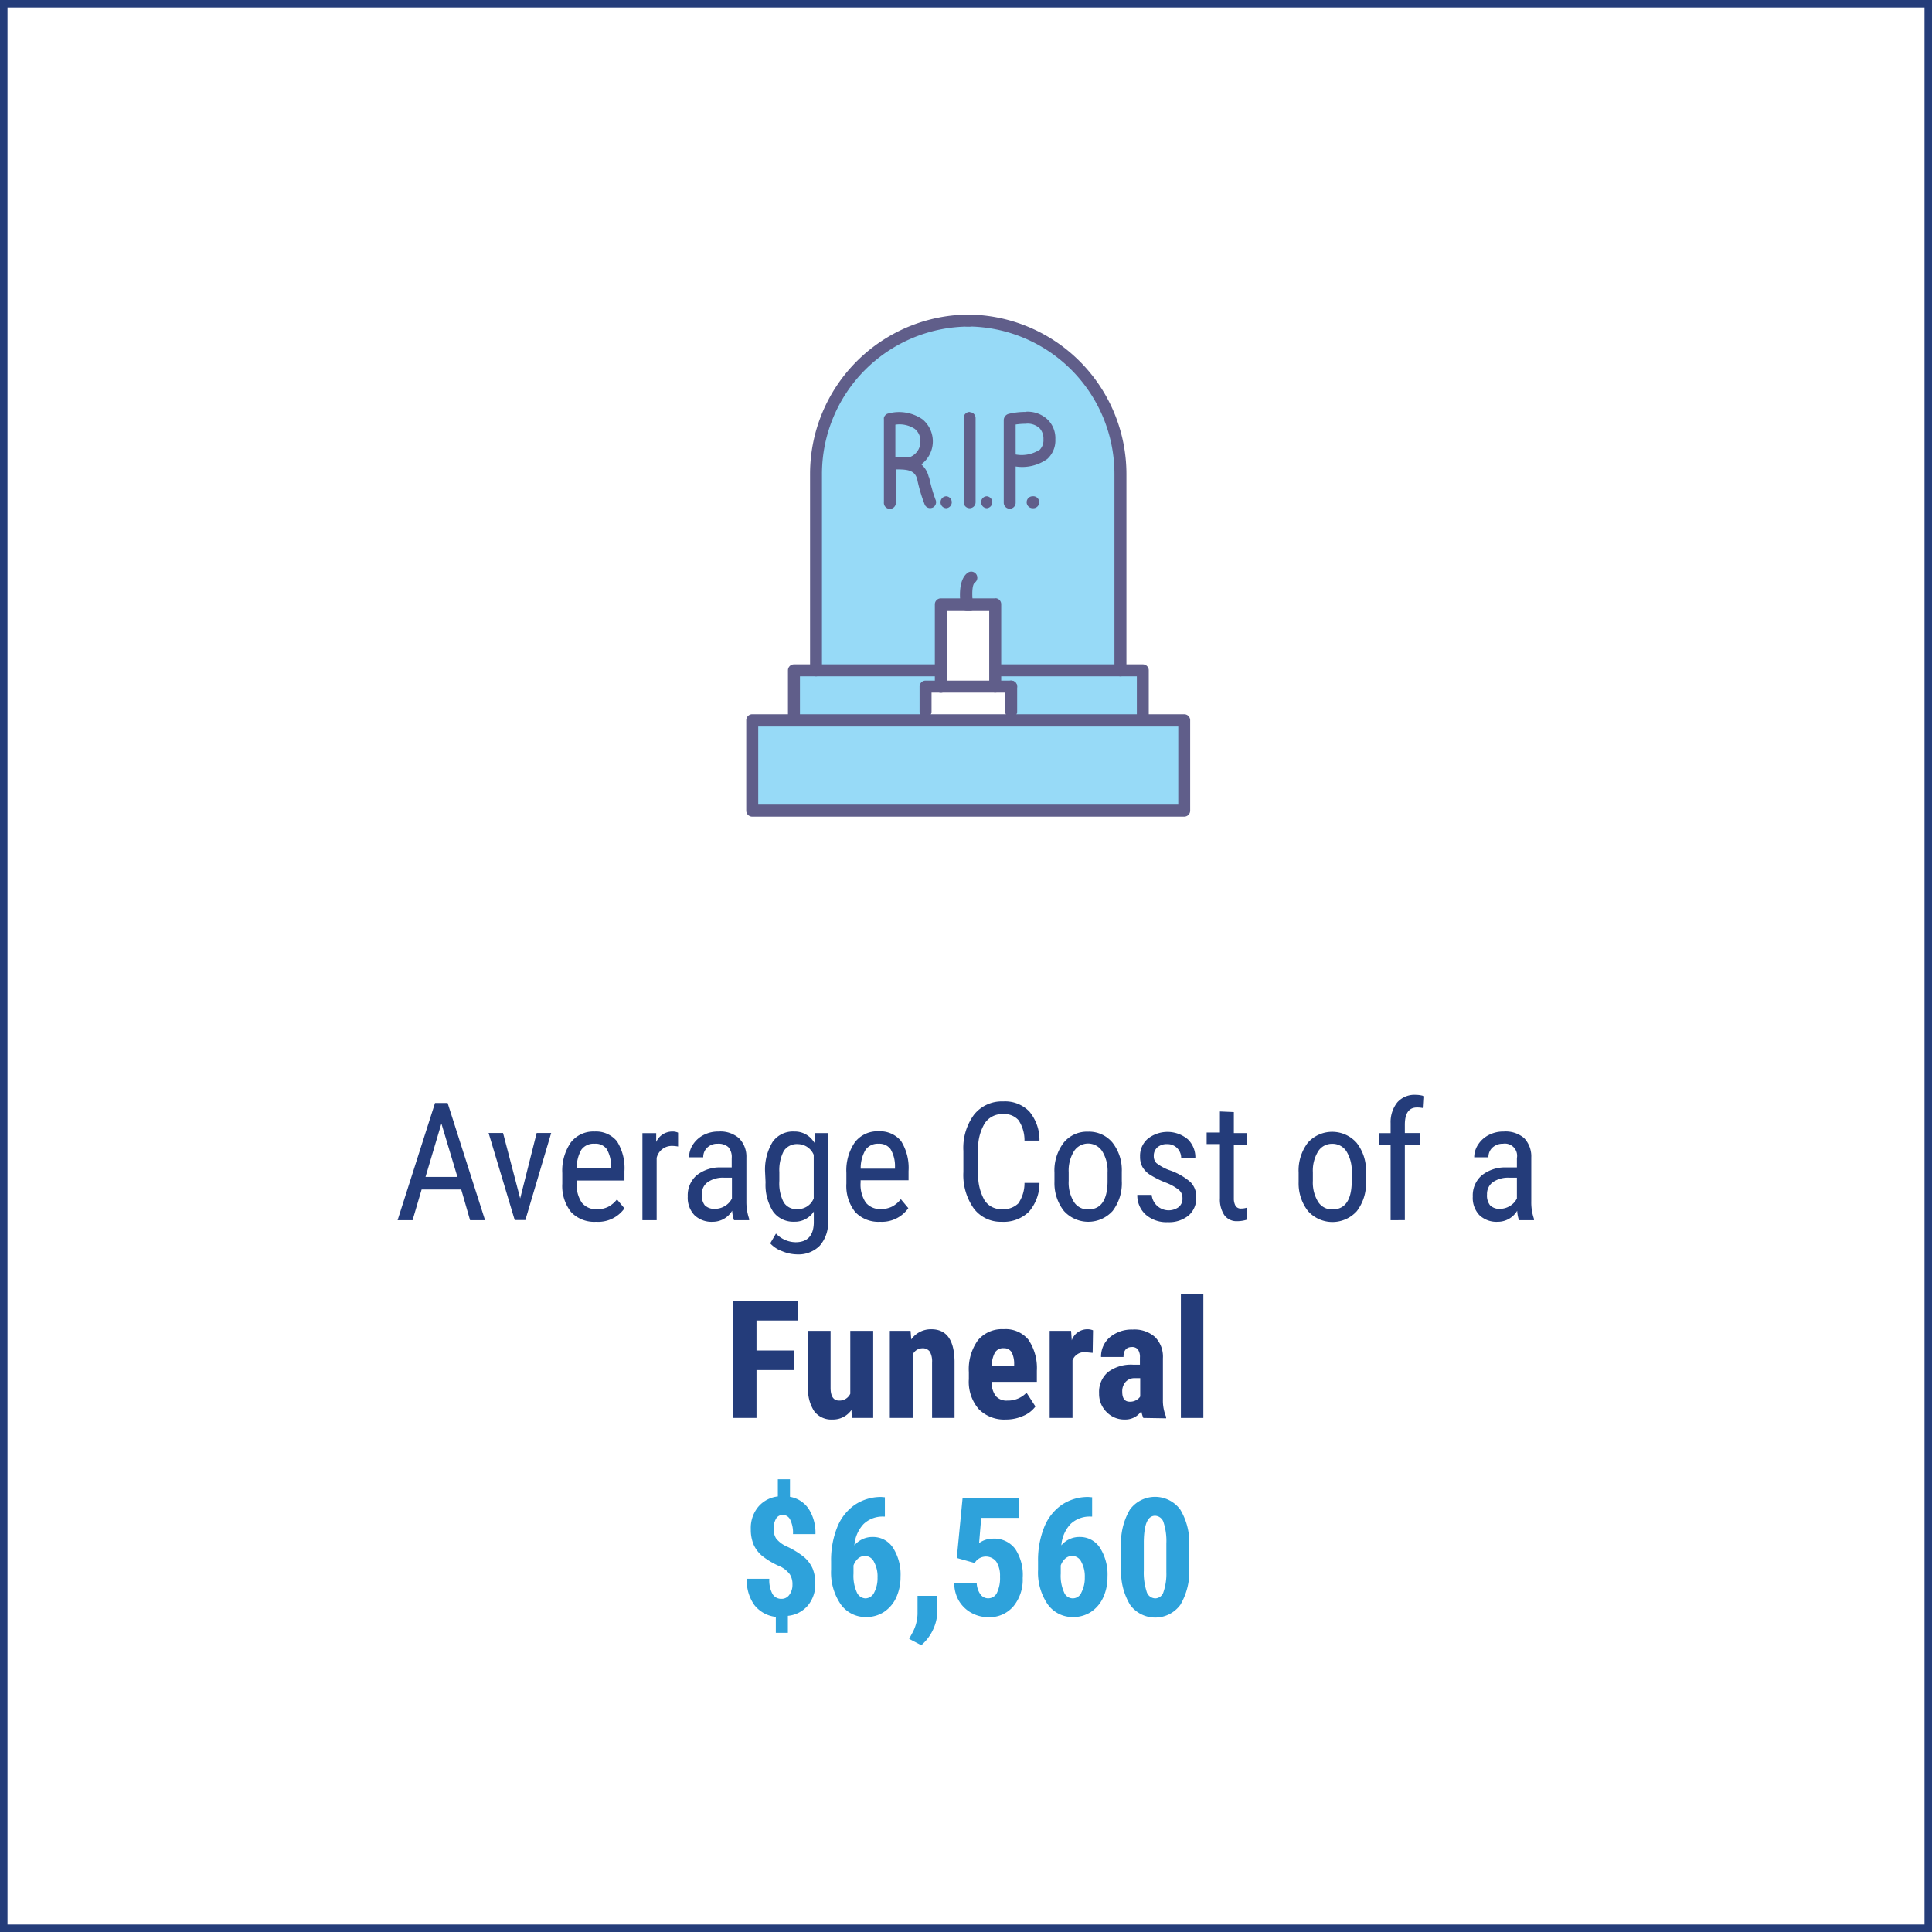 <svg xmlns="http://www.w3.org/2000/svg" viewBox="0 0 257.94 257.94"><rect x="0" y="0" width="257.94" height="257.94" fill="#808080" stroke="none"/><defs><style>.cls-1{fill:#fff;}.cls-2{fill:#253d7a;}.cls-3{fill:#243c7a;}.cls-4{fill:#2ea2db;}.cls-5{fill:#97daf7;}.cls-6{fill:#605e8a;}</style></defs><g id="Layer_2" data-name="Layer 2"><g id="Layer_1-2" data-name="Layer 1"><rect class="cls-1" x="0.5" y="0.5" width="256.94" height="256.94"/><path class="cls-2" d="M256.94,1V256.94H1V1H256.94m1-1H0V257.94H257.94V0Z"/><path class="cls-3" d="M61.58,158.81H56.29l-1.21,4.1h-2l5-15.65h1.68l5,15.65h-2Zm-4.77-1.68h4.26L58.93,150Z"/><path class="cls-3" d="M69.45,160l2.2-8.74h1.94l-3.45,11.63H68.72l-3.49-11.63h1.93Z"/><path class="cls-3" d="M79.58,163.12a4.24,4.24,0,0,1-3.33-1.29,5.61,5.61,0,0,1-1.18-3.8v-1.41a6.61,6.61,0,0,1,1.13-4.08,3.78,3.78,0,0,1,3.17-1.47,3.62,3.62,0,0,1,3,1.3,6.72,6.72,0,0,1,1,4v1.24H77v.27a4.24,4.24,0,0,0,.7,2.72,2.48,2.48,0,0,0,2,.85,3.32,3.32,0,0,0,1.48-.32,3.63,3.63,0,0,0,1.19-1l1,1.2A4.31,4.31,0,0,1,79.58,163.12Zm-.21-10.42a2,2,0,0,0-1.76.81A4.81,4.81,0,0,0,77,156h4.58v-.26a4.4,4.4,0,0,0-.6-2.36A1.85,1.85,0,0,0,79.37,152.7Z"/><path class="cls-3" d="M90.53,153.07a4.65,4.65,0,0,0-.86-.08,2.07,2.07,0,0,0-2,1.6v8.32h-1.9V151.28h1.84l0,1.18a2.36,2.36,0,0,1,2.16-1.39,1.72,1.72,0,0,1,.76.15Z"/><path class="cls-3" d="M98,162.91a4.35,4.35,0,0,1-.25-1.27,3,3,0,0,1-2.57,1.48,3.3,3.3,0,0,1-2.47-.89,3.37,3.37,0,0,1-.89-2.49A3.55,3.55,0,0,1,93,156.92a5,5,0,0,1,3.3-1.06h1.39v-1.24a2,2,0,0,0-.46-1.48,2,2,0,0,0-1.41-.44,1.92,1.92,0,0,0-1.39.51,1.7,1.7,0,0,0-.54,1.3H92a3.09,3.09,0,0,1,.52-1.71,3.71,3.71,0,0,1,1.42-1.27,4.26,4.26,0,0,1,2-.46,3.78,3.78,0,0,1,2.71.88,3.47,3.47,0,0,1,1,2.59v5.86a7,7,0,0,0,.37,2.33v.18Zm-2.53-1.52a2.5,2.5,0,0,0,1.33-.39,2.35,2.35,0,0,0,.92-1v-2.77H96.62a3.58,3.58,0,0,0-2.14.6,1.94,1.94,0,0,0-.78,1.64,2.17,2.17,0,0,0,.39,1.44A1.78,1.78,0,0,0,95.44,161.39Z"/><path class="cls-3" d="M102.15,156.57a7.08,7.08,0,0,1,1-4.11,3.31,3.31,0,0,1,2.89-1.39,3,3,0,0,1,2.69,1.51l.1-1.3h1.72V163a4.61,4.61,0,0,1-1.11,3.32,4,4,0,0,1-3.08,1.15,5.35,5.35,0,0,1-1.93-.42,4,4,0,0,1-1.6-1.05l.77-1.31a3.68,3.68,0,0,0,2.61,1.16c1.58,0,2.4-.86,2.44-2.59v-1.51a3,3,0,0,1-2.62,1.36,3.31,3.31,0,0,1-2.82-1.36,6.68,6.68,0,0,1-1-3.9Zm1.9,1.08a5.48,5.48,0,0,0,.58,2.87,2,2,0,0,0,1.88.91,2.27,2.27,0,0,0,2.13-1.44v-5.81a2.32,2.32,0,0,0-2.11-1.43,2.08,2.08,0,0,0-1.89.92,5.54,5.54,0,0,0-.59,2.82Z"/><path class="cls-3" d="M117.52,163.12a4.27,4.27,0,0,1-3.33-1.29A5.61,5.61,0,0,1,113,158v-1.41a6.61,6.61,0,0,1,1.13-4.08,3.78,3.78,0,0,1,3.17-1.47,3.62,3.62,0,0,1,3,1.3,6.72,6.72,0,0,1,1,4v1.24H114.9v.27a4.31,4.31,0,0,0,.7,2.72,2.48,2.48,0,0,0,2,.85,3.32,3.32,0,0,0,1.48-.32,3.63,3.63,0,0,0,1.19-1l1,1.2A4.31,4.31,0,0,1,117.52,163.12Zm-.21-10.42a2,2,0,0,0-1.75.81,4.8,4.8,0,0,0-.65,2.52h4.58v-.26a4.4,4.4,0,0,0-.6-2.36A1.84,1.84,0,0,0,117.31,152.7Z"/><path class="cls-3" d="M138.78,157.93a5.83,5.83,0,0,1-1.41,3.85,4.82,4.82,0,0,1-3.63,1.34,4.5,4.5,0,0,1-3.74-1.79,7.74,7.74,0,0,1-1.38-4.85v-2.83a7.49,7.49,0,0,1,1.42-4.83,4.73,4.73,0,0,1,3.89-1.77,4.51,4.51,0,0,1,3.5,1.35,5.94,5.94,0,0,1,1.35,3.88h-2a4.83,4.83,0,0,0-.8-2.73,2.53,2.53,0,0,0-2.06-.81,2.78,2.78,0,0,0-2.46,1.25,6.42,6.42,0,0,0-.86,3.67v2.86a6.82,6.82,0,0,0,.8,3.65,2.59,2.59,0,0,0,2.33,1.26,2.84,2.84,0,0,0,2.22-.76,4.76,4.76,0,0,0,.83-2.74Z"/><path class="cls-3" d="M140.78,156.56a6.11,6.11,0,0,1,1.23-4,4,4,0,0,1,3.25-1.47,4.07,4.07,0,0,1,3.25,1.44,5.94,5.94,0,0,1,1.26,3.92v1.22a6.09,6.09,0,0,1-1.22,4,4.38,4.38,0,0,1-6.51,0,6,6,0,0,1-1.26-3.87Zm1.9,1.09a4.9,4.9,0,0,0,.7,2.82,2.18,2.18,0,0,0,1.9,1q2.52,0,2.59-3.63v-1.31a4.94,4.94,0,0,0-.71-2.82,2.24,2.24,0,0,0-3.78,0,4.91,4.91,0,0,0-.7,2.81Z"/><path class="cls-3" d="M157.87,159.93a1.38,1.38,0,0,0-.46-1.05,6.51,6.51,0,0,0-1.79-1,12.25,12.25,0,0,1-2.16-1.09,3.11,3.11,0,0,1-.94-1,2.83,2.83,0,0,1-.31-1.37,3,3,0,0,1,1-2.36,4.23,4.23,0,0,1,5.38.05,3.34,3.34,0,0,1,1,2.53h-1.89a1.88,1.88,0,0,0-.52-1.34,1.81,1.81,0,0,0-1.35-.55,1.91,1.91,0,0,0-1.31.43,1.5,1.5,0,0,0-.48,1.17,1.29,1.29,0,0,0,.35.93,6.43,6.43,0,0,0,1.68.93,8.39,8.39,0,0,1,2.88,1.62,2.75,2.75,0,0,1,.76,2,3.06,3.06,0,0,1-1,2.43,4.09,4.09,0,0,1-2.79.91,4.2,4.2,0,0,1-2.95-1,3.46,3.46,0,0,1-1.13-2.64h1.92a2.28,2.28,0,0,0,3.6,1.63A1.44,1.44,0,0,0,157.87,159.93Z"/><path class="cls-3" d="M164.73,148.47v2.81h1.75v1.54h-1.75V160a2,2,0,0,0,.23,1,.83.83,0,0,0,.77.35,2.35,2.35,0,0,0,.77-.13l0,1.61a4.24,4.24,0,0,1-1.32.21,2,2,0,0,1-1.72-.81,3.79,3.79,0,0,1-.59-2.27v-7.22h-1.77v-1.54h1.77v-2.81Z"/><path class="cls-3" d="M173.38,156.56a6.11,6.11,0,0,1,1.23-4,4.36,4.36,0,0,1,6.5,0,5.94,5.94,0,0,1,1.26,3.92v1.22a6.09,6.09,0,0,1-1.22,4,4.38,4.38,0,0,1-6.51,0,6,6,0,0,1-1.26-3.87Zm1.9,1.09a4.9,4.9,0,0,0,.71,2.82,2.18,2.18,0,0,0,1.89,1q2.52,0,2.59-3.63v-1.31a4.94,4.94,0,0,0-.71-2.82,2.19,2.19,0,0,0-1.9-1,2.17,2.17,0,0,0-1.87,1,4.91,4.91,0,0,0-.71,2.81Z"/><path class="cls-3" d="M185.66,162.91V152.82h-1.52v-1.54h1.52v-1.34a4.2,4.2,0,0,1,.9-2.77,3.06,3.06,0,0,1,2.44-1,3.88,3.88,0,0,1,1.15.18l-.1,1.6a4,4,0,0,0-.87-.09q-1.62,0-1.62,2.31v1.1h2v1.54h-2v10.09Z"/><path class="cls-3" d="M202.8,162.91a4.43,4.43,0,0,1-.24-1.27,3,3,0,0,1-2.58,1.48,3.31,3.31,0,0,1-2.47-.89,3.36,3.36,0,0,1-.88-2.49,3.54,3.54,0,0,1,1.2-2.82,5,5,0,0,1,3.3-1.06h1.39v-1.24a1.63,1.63,0,0,0-1.86-1.92,2,2,0,0,0-1.4.51,1.7,1.7,0,0,0-.54,1.3h-1.9a3.1,3.1,0,0,1,.53-1.71,3.64,3.64,0,0,1,1.42-1.27,4.19,4.19,0,0,1,2-.46,3.8,3.8,0,0,1,2.72.88,3.55,3.55,0,0,1,.95,2.59v5.86a6.75,6.75,0,0,0,.36,2.33v.18Zm-2.53-1.52a2.5,2.5,0,0,0,1.33-.39,2.35,2.35,0,0,0,.92-1v-2.77h-1.07a3.6,3.6,0,0,0-2.14.6,1.94,1.94,0,0,0-.78,1.64,2.12,2.12,0,0,0,.4,1.44A1.74,1.74,0,0,0,200.27,161.39Z"/><path class="cls-3" d="M106,182.92H101v6.39H97.88V173.66h8.66v2.64H101v4H106Z"/><path class="cls-3" d="M113.68,188.24a3,3,0,0,1-2.54,1.28,2.86,2.86,0,0,1-2.43-1.1,5.28,5.28,0,0,1-.82-3.21v-7.53h3v7.61c0,1.13.39,1.7,1.12,1.7a1.58,1.58,0,0,0,1.51-.91v-8.4h3.06v11.63h-2.86Z"/><path class="cls-3" d="M121.57,177.68l.09,1.15a3.2,3.2,0,0,1,2.69-1.36q3,0,3.09,4.2v7.64h-3v-7.42a2.62,2.62,0,0,0-.3-1.43,1.15,1.15,0,0,0-1-.45,1.44,1.44,0,0,0-1.29.85v8.45h-3.05V177.68Z"/><path class="cls-3" d="M134.31,189.52a4.76,4.76,0,0,1-3.65-1.4,5.58,5.58,0,0,1-1.31-4v-.93a6.63,6.63,0,0,1,1.2-4.24,4.18,4.18,0,0,1,3.45-1.49,3.94,3.94,0,0,1,3.3,1.4,6.74,6.74,0,0,1,1.13,4.14v1.49h-6.05a3.13,3.13,0,0,0,.57,1.9,1.9,1.9,0,0,0,1.55.6,3.41,3.41,0,0,0,2.55-1.05l1.19,1.84a3.87,3.87,0,0,1-1.62,1.25A5.56,5.56,0,0,1,134.31,189.52Zm-1.91-7.13h3v-.28a3.37,3.37,0,0,0-.34-1.58A1.2,1.2,0,0,0,134,180a1.27,1.27,0,0,0-1.16.57A3.9,3.9,0,0,0,132.4,182.39Z"/><path class="cls-3" d="M145.88,180.62l-1-.09a1.67,1.67,0,0,0-1.69,1.09v7.69h-3.05V177.68H143l.09,1.26a2.2,2.2,0,0,1,2-1.47,2,2,0,0,1,.84.14Z"/><path class="cls-3" d="M152.64,189.31a4.2,4.2,0,0,1-.26-.91,2.58,2.58,0,0,1-2.21,1.12,3.28,3.28,0,0,1-2.43-1,3.38,3.38,0,0,1-1-2.5,3.49,3.49,0,0,1,1.17-2.82,5.11,5.11,0,0,1,3.36-1h.92v-.93a1.77,1.77,0,0,0-.27-1.11,1,1,0,0,0-.78-.32c-.76,0-1.14.45-1.14,1.33h-3a3.36,3.36,0,0,1,1.21-2.66,4.51,4.51,0,0,1,3-1,4.14,4.14,0,0,1,3,1,3.72,3.72,0,0,1,1.05,2.84v5.47a5.66,5.66,0,0,0,.43,2.35v.19Zm-1.8-2.17a1.64,1.64,0,0,0,.86-.21,1.47,1.47,0,0,0,.53-.48V184h-.73a1.56,1.56,0,0,0-1.22.5,1.87,1.87,0,0,0-.45,1.32C149.83,186.71,150.17,187.14,150.84,187.14Z"/><path class="cls-3" d="M160.66,189.31h-3v-16.5h3Z"/><path class="cls-4" d="M105.8,211.58a2.45,2.45,0,0,0-.36-1.41,3.55,3.55,0,0,0-1.21-1,10.53,10.53,0,0,1-2.43-1.41,4.21,4.21,0,0,1-1.18-1.53,5.15,5.15,0,0,1-.38-2.06,4.4,4.4,0,0,1,1-3,4,4,0,0,1,2.61-1.38v-2.3h1.62v2.35a3.77,3.77,0,0,1,2.51,1.63,5.9,5.9,0,0,1,.89,3.35h-3a3.86,3.86,0,0,0-.37-1.92,1.07,1.07,0,0,0-1-.64,1,1,0,0,0-.89.5,2.55,2.55,0,0,0-.32,1.37,2.28,2.28,0,0,0,.33,1.27,3.75,3.75,0,0,0,1.27,1,11.1,11.1,0,0,1,2.47,1.49,4.32,4.32,0,0,1,1.13,1.52,5.15,5.15,0,0,1,.36,2,4.42,4.42,0,0,1-1,2.95,4,4,0,0,1-2.66,1.37V218h-1.61v-2.13a4.22,4.22,0,0,1-2.87-1.59,5.6,5.6,0,0,1-1-3.5h3a3.88,3.88,0,0,0,.41,2,1.34,1.34,0,0,0,1.23.68,1.23,1.23,0,0,0,1-.49A2.19,2.19,0,0,0,105.8,211.58Z"/><path class="cls-4" d="M118.14,199.9v2.58H118a3.67,3.67,0,0,0-2.71,1,4.63,4.63,0,0,0-1.22,2.84,3.11,3.11,0,0,1,2.45-1.12,3.16,3.16,0,0,1,2.71,1.45,6.62,6.62,0,0,1,1,3.87,6.54,6.54,0,0,1-.58,2.77,4.59,4.59,0,0,1-1.63,1.92,4.29,4.29,0,0,1-2.37.68,4.06,4.06,0,0,1-3.41-1.71,7.52,7.52,0,0,1-1.28-4.6v-1.12a11.76,11.76,0,0,1,.81-4.54,6.61,6.61,0,0,1,2.34-3,6.24,6.24,0,0,1,3.57-1.06Zm-2.61,7.83a1.4,1.4,0,0,0-1,.37,2.29,2.29,0,0,0-.58.9v1.1a5.34,5.34,0,0,0,.44,2.48,1.32,1.32,0,0,0,1.16.82,1.34,1.34,0,0,0,1.17-.8,4.14,4.14,0,0,0,.44-2,4,4,0,0,0-.46-2.05A1.36,1.36,0,0,0,115.53,207.73Z"/><path class="cls-4" d="M123,219.65l-1.62-.85.41-.76a5.59,5.59,0,0,0,.71-2.56v-2.42h2.64v2.16a5.8,5.8,0,0,1-.58,2.37A6.12,6.12,0,0,1,123,219.65Z"/><path class="cls-4" d="M127.74,208l.77-7.95h7.57v2.6H131l-.28,3.36a3.2,3.2,0,0,1,1.82-.59,3.51,3.51,0,0,1,3,1.37,6.29,6.29,0,0,1,1,3.89,5.59,5.59,0,0,1-1.25,3.79,4.18,4.18,0,0,1-3.33,1.44,4.68,4.68,0,0,1-2.29-.59,4.38,4.38,0,0,1-1.66-1.62,4.7,4.7,0,0,1-.61-2.37h3a2.77,2.77,0,0,0,.49,1.52,1.26,1.26,0,0,0,1.05.54,1.28,1.28,0,0,0,1.16-.73,4.52,4.52,0,0,0,.41-2.16,3.45,3.45,0,0,0-.49-2,1.75,1.75,0,0,0-2.7-.1l-.2.27Z"/><path class="cls-4" d="M145.81,199.9v2.58h-.18a3.69,3.69,0,0,0-2.71,1,4.69,4.69,0,0,0-1.22,2.84,3.11,3.11,0,0,1,2.45-1.12,3.16,3.16,0,0,1,2.71,1.45,6.62,6.62,0,0,1,1,3.87,6.39,6.39,0,0,1-.58,2.77,4.59,4.59,0,0,1-1.63,1.92,4.29,4.29,0,0,1-2.37.68,4.07,4.07,0,0,1-3.41-1.71,7.52,7.52,0,0,1-1.28-4.6v-1.12a11.76,11.76,0,0,1,.81-4.54,6.61,6.61,0,0,1,2.34-3,6.24,6.24,0,0,1,3.57-1.06Zm-2.61,7.83a1.4,1.4,0,0,0-1,.37,2.29,2.29,0,0,0-.58.9v1.1a5.34,5.34,0,0,0,.44,2.48,1.24,1.24,0,0,0,2.33,0,4.14,4.14,0,0,0,.44-2,4,4,0,0,0-.46-2.05A1.35,1.35,0,0,0,143.2,207.73Z"/><path class="cls-4" d="M158.77,209.24a8.78,8.78,0,0,1-1.17,5,4.16,4.16,0,0,1-6.7.05,8.5,8.5,0,0,1-1.22-4.79v-3a8.77,8.77,0,0,1,1.17-4.95,4.17,4.17,0,0,1,6.73,0,8.53,8.53,0,0,1,1.19,4.84Zm-3.05-3.17a8,8,0,0,0-.36-2.77,1.23,1.23,0,0,0-1.14-.93c-1,0-1.47,1.13-1.51,3.39v3.9a8.14,8.14,0,0,0,.37,2.81,1.24,1.24,0,0,0,1.16.93,1.18,1.18,0,0,0,1.1-.87,7.47,7.47,0,0,0,.38-2.65Z"/><path class="cls-5" d="M100.56,108.26l57.56.16V96.49h-5.35l-.42-6.16-2.8-.64-.06-23.07s.25-7.55-2.74-13.52a17.74,17.74,0,0,0-14.57-9.71c-13-.75-17.29,6-17.29,6l-4.25,5.44-1.72,10.09.48,24.81-3.16.09v7l-5.52-.16Z"/><rect class="cls-1" x="126.26" y="81.28" width="6.32" height="9.85"/><rect class="cls-1" x="124.17" y="91.77" width="10.48" height="3.66"/><path class="cls-6" d="M129.42,42a21.29,21.29,0,0,0-21.27,21.27V89.5a.79.79,0,0,0,.79.8.8.8,0,0,0,.8-.8V63.28A19.7,19.7,0,0,1,129.42,43.6a.8.8,0,0,0,.8-.8.79.79,0,0,0-.8-.79Z"/><path class="cls-6" d="M125.18,88.7H106a.8.8,0,0,0-.8.8v6.66a.8.8,0,0,0,1.6,0V90.3h18.42a.8.8,0,0,0,0-1.6Z"/><path class="cls-6" d="M135,90.87H123.57a.8.8,0,0,0-.8.8V95a.8.8,0,0,0,1.6,0V92.47H135a.8.8,0,1,0,0-1.6Z"/><path class="cls-6" d="M129.42,79.89h-3.81a.8.8,0,0,0-.8.8v11a.8.8,0,0,0,1.6,0V81.48h3a.8.8,0,1,0,0-1.59Z"/><path class="cls-6" d="M129.11,42a.79.79,0,0,0-.8.79.8.8,0,0,0,.8.8,19.7,19.7,0,0,1,19.68,19.68V89.5a.8.8,0,0,0,1.6,0V63.28A21.3,21.3,0,0,0,129.11,42Z"/><path class="cls-6" d="M152.58,88.7H133.35a.8.8,0,0,0,0,1.6h18.43v5.86a.8.8,0,0,0,.8.8.79.79,0,0,0,.79-.8V89.5a.79.79,0,0,0-.79-.8Z"/><path class="cls-6" d="M157.31,107.43H101.23V97h56.08v10.47Zm.79-12.07H100.43a.8.8,0,0,0-.8.8v12.07a.8.8,0,0,0,.8.8H158.1a.8.8,0,0,0,.8-.8V96.16a.8.8,0,0,0-.8-.8Z"/><path class="cls-6" d="M135,90.87a.8.8,0,0,0-.8.8V95a.8.8,0,0,0,1.6,0V91.67a.8.8,0,0,0-.8-.8Z"/><path class="cls-6" d="M132.93,79.89h-3.1c-.06-.94,0-1.9.34-2.12a.8.8,0,1,0-1-1.28c-1.33,1-1,3.77-.89,4.32a.8.8,0,0,0,.79.67h3V91.67a.8.8,0,0,0,1.6,0v-11a.8.8,0,0,0-.8-.8Z"/><path class="cls-6" d="M121.54,61l-2,0v-4.3a3.71,3.71,0,0,1,2.6.57,2.06,2.06,0,0,1,.74,1.73,2.19,2.19,0,0,1-1.34,2ZM124,63.71A3.1,3.1,0,0,0,123,62a3.83,3.83,0,0,0,.18-6,5.53,5.53,0,0,0-4.52-.81l-.21.06a.85.85,0,0,0-.28.22.79.79,0,0,0-.16.3.82.82,0,0,0,0,.22V67.05a.8.8,0,1,0,1.59,0V62.67h.16c1.41,0,2.43.11,2.71,1.39a20.84,20.84,0,0,0,1,3.34.79.79,0,0,0,.71.44.94.94,0,0,0,.36-.08.8.8,0,0,0,.35-1.07,21.7,21.7,0,0,1-.85-3Z"/><path class="cls-6" d="M129.46,55a.8.8,0,0,0-.8.8V67.05a.8.8,0,0,0,.8.8.79.79,0,0,0,.79-.8V55.83a.79.79,0,0,0-.79-.8Z"/><path class="cls-6" d="M138.76,60.07a4.42,4.42,0,0,1-3.16.61v-4a9.45,9.45,0,0,1,1.33-.1,2.33,2.33,0,0,1,1.88.61,2.06,2.06,0,0,1,.5,1.47,1.8,1.8,0,0,1-.55,1.44ZM136.93,55a9.45,9.45,0,0,0-2.27.26.87.87,0,0,0-.65.86v11a.8.8,0,0,0,.8.8.79.79,0,0,0,.79-.8V62.28a5.77,5.77,0,0,0,4.22-1,3.33,3.33,0,0,0,1.08-2.63,3.48,3.48,0,0,0-1-2.6,3.89,3.89,0,0,0-3-1.07Z"/><path class="cls-6" d="M126.39,66.26a.79.79,0,0,0-.82.79.79.79,0,0,0,.79.8h0a.8.8,0,0,0,0-1.59Z"/><path class="cls-6" d="M131.81,66.26a.78.78,0,0,0-.82.79.79.79,0,0,0,.78.8h0a.8.8,0,0,0,0-1.59Z"/><path class="cls-6" d="M137.89,66.26a.79.79,0,0,0-.82.79.79.79,0,0,0,.79.8h0a.8.8,0,1,0,0-1.59Z"/></g></g></svg>